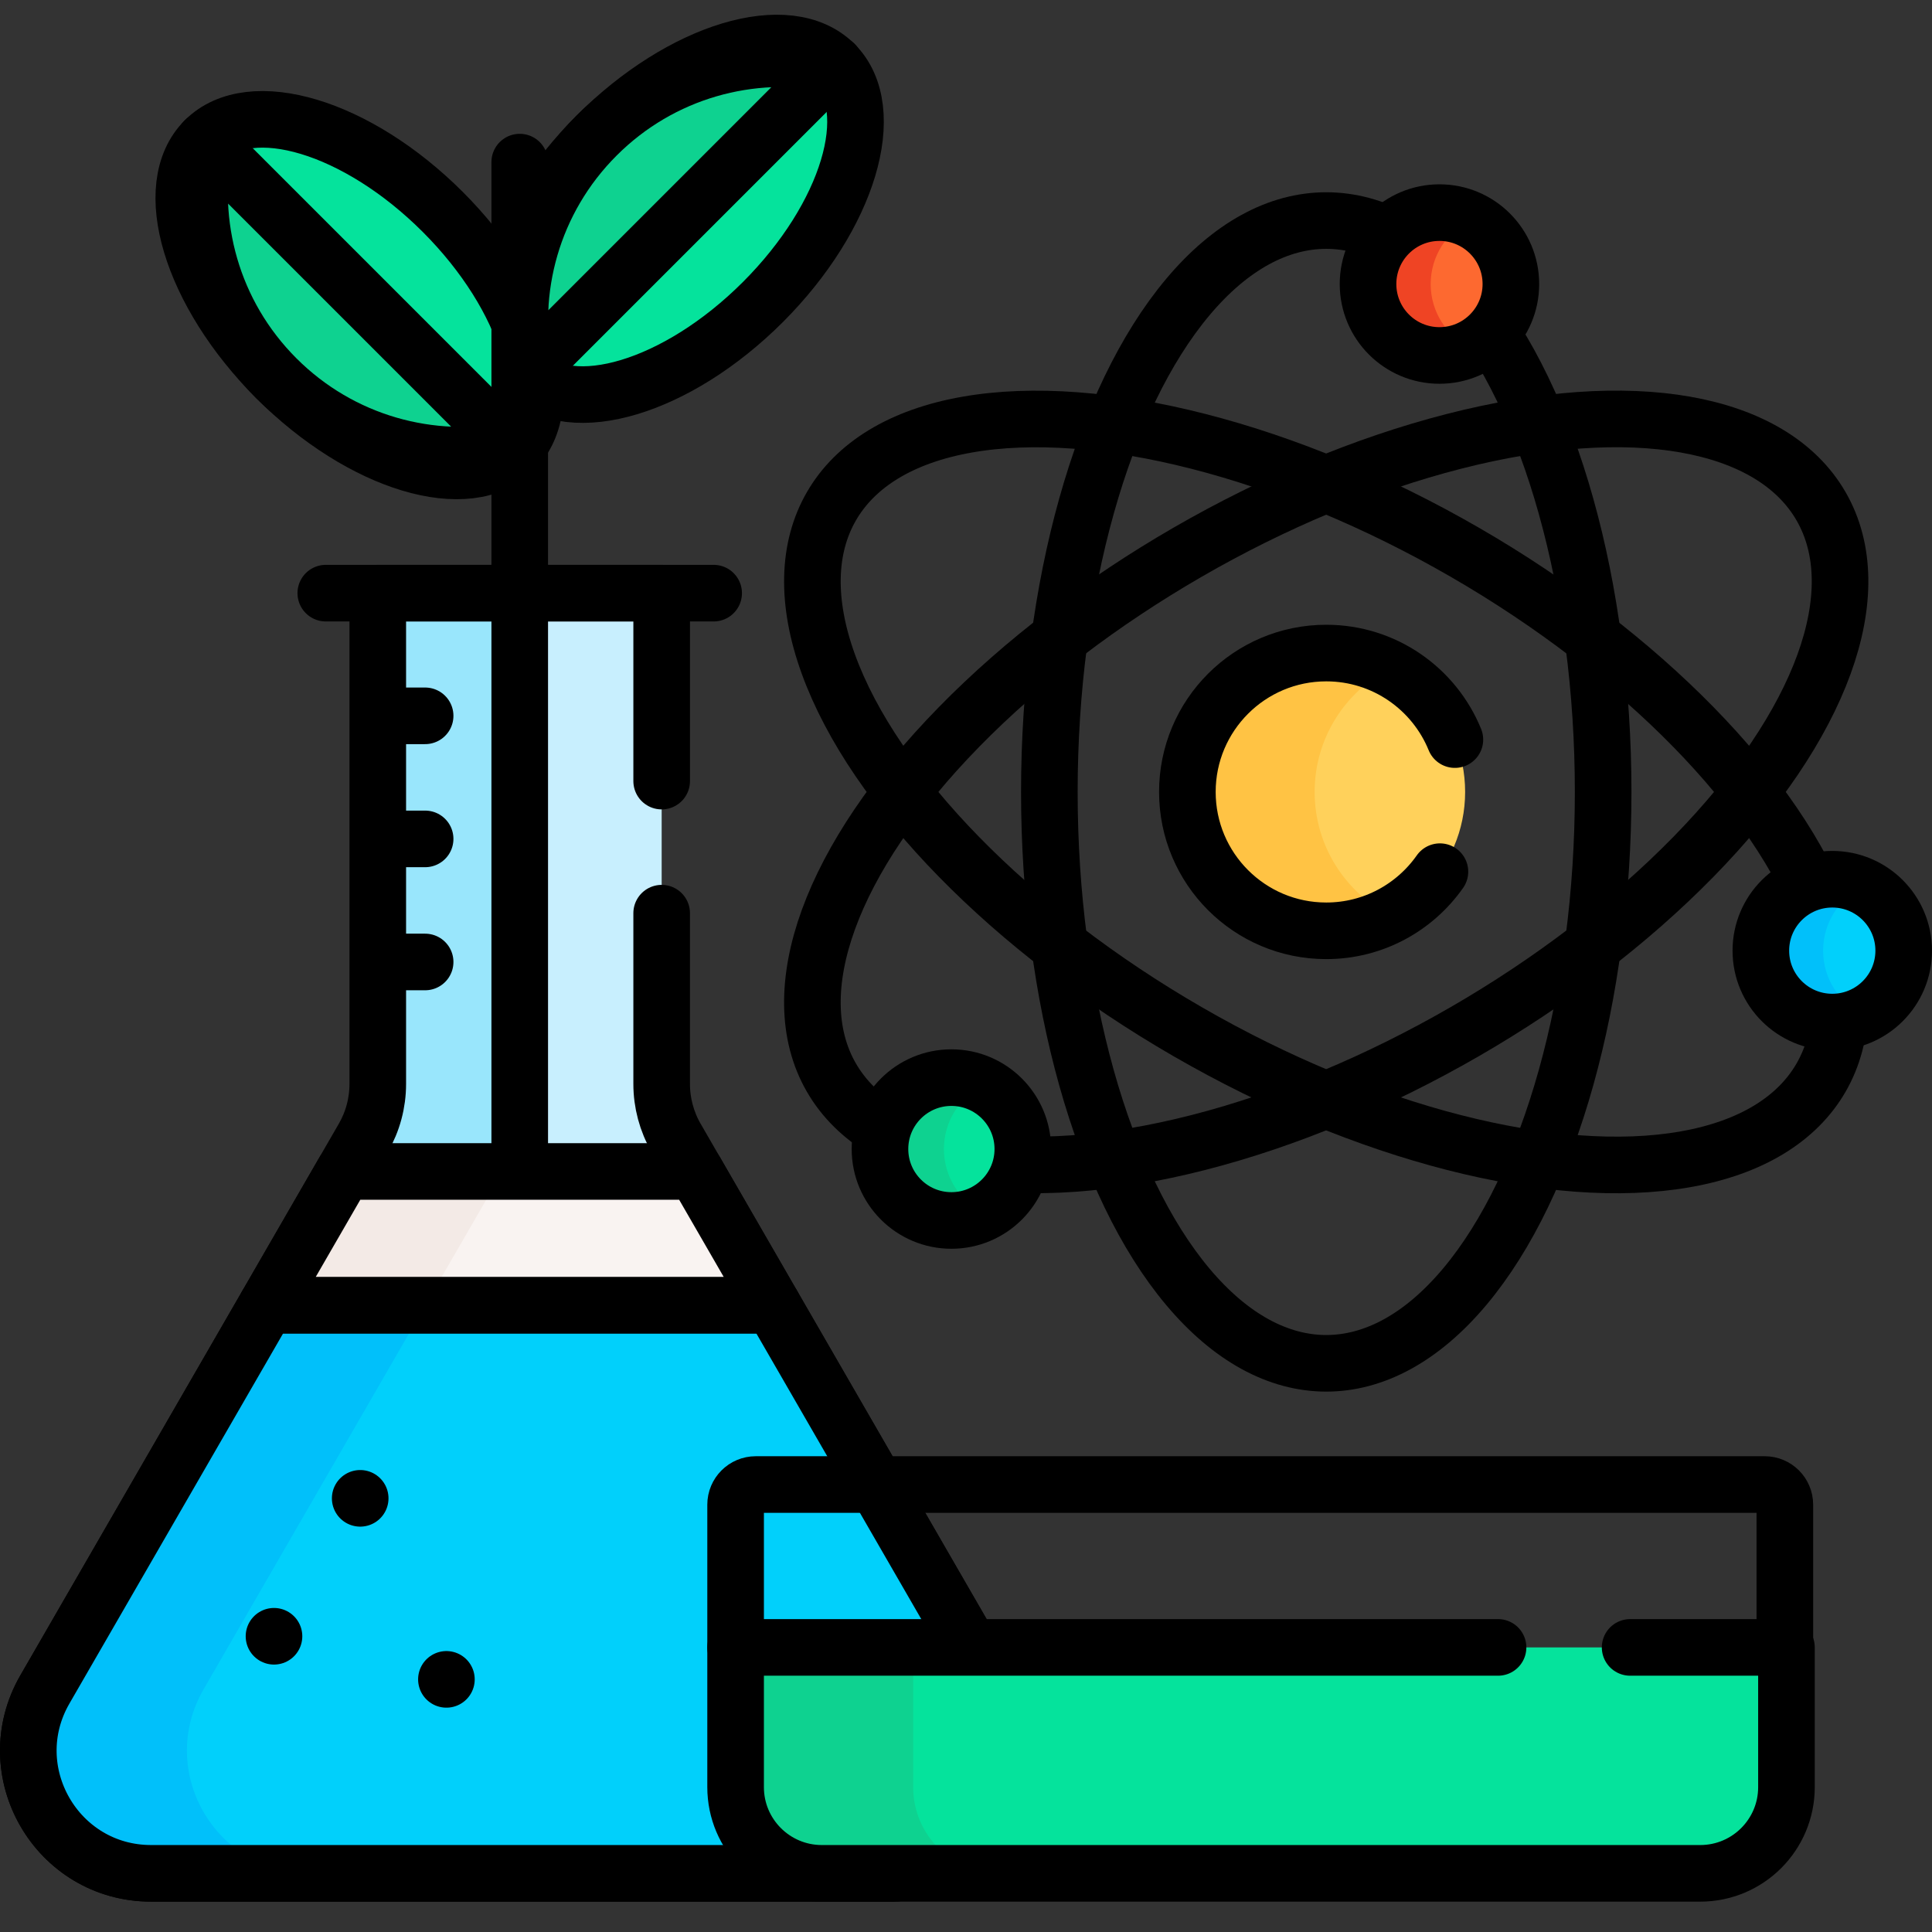 <?xml version="1.0" encoding="UTF-8"?>
<svg xmlns="http://www.w3.org/2000/svg" xmlns:xlink="http://www.w3.org/1999/xlink" version="1.1" id="Capa_1" x="0px" y="0px" viewBox="0 0 512 512" style="enable-background:new 0 0 512 512;" xml:space="preserve" width="512" height="512">
<rect x="0" y="0" width="512" height="512" fill="#333333" stroke="none"/>
<g>
	<path style="fill:#C8EFFE;" d="M11.902,447.706l84.386-146.16c2.506-4.341,3.826-9.266,3.826-14.279V157.191h75.235v130.076&#10;&#9;&#9;c0,5.013,1.32,9.937,3.826,14.279l84.386,146.16c12.509,21.665-3.127,48.747-28.144,48.747H40.047&#10;&#9;&#9;C15.03,496.454-0.606,469.372,11.902,447.706z"/>
	<path style="fill:#99E6FC;" d="M53.939,447.706l84.386-146.16c2.507-4.341,3.826-9.266,3.826-14.279V157.191h-42.037v130.076&#10;&#9;&#9;c0,5.013-1.32,9.937-3.826,14.279l-84.386,146.16c-12.509,21.665,3.127,48.747,28.144,48.747h42.037&#10;&#9;&#9;C57.066,496.454,41.431,469.372,53.939,447.706z"/>
	<g>
		<g>
			<g>
				
					<ellipse transform="matrix(0.707 -0.707 0.707 0.707 11.775 144.373)" style="fill:#05E39C;" cx="180.161" cy="57.973" rx="58.03" ry="31.188"/>
				
					<ellipse transform="matrix(0.707 -0.707 0.707 0.707 11.775 144.373)" style="fill:none;stroke:#000000;stroke-width:15;stroke-linecap:round;stroke-linejoin:round;stroke-miterlimit:10;" cx="180.161" cy="57.973" rx="58.03" ry="31.188"/>
				<path style="fill:#0ED290;" d="M158.108,35.92c-17.137,17.137-23.461,40.99-18.98,63.087l82.067-82.067&#10;&#9;&#9;&#9;&#9;&#9;C199.097,12.459,175.245,18.783,158.108,35.92z"/>
				<path style="fill:none;stroke:#000000;stroke-width:15;stroke-linecap:round;stroke-linejoin:round;stroke-miterlimit:10;" d="&#10;&#9;&#9;&#9;&#9;&#9;M158.108,35.92c-17.137,17.137-23.461,40.99-18.98,63.087l82.067-82.067C199.097,12.459,175.245,18.783,158.108,35.92z"/>
			</g>
			<g>
				
					<ellipse transform="matrix(0.707 -0.707 0.707 0.707 -27.389 90.3)" style="fill:#05E39C;" cx="95.307" cy="78.211" rx="31.188" ry="58.03"/>
				
					<ellipse transform="matrix(0.707 -0.707 0.707 0.707 -27.389 90.3)" style="fill:none;stroke:#000000;stroke-width:15;stroke-linecap:round;stroke-linejoin:round;stroke-miterlimit:10;" cx="95.307" cy="78.211" rx="31.188" ry="58.03"/>
				<path style="fill:#0ED290;" d="M73.254,100.264c17.137,17.137,40.99,23.461,63.087,18.98L54.274,37.178&#10;&#9;&#9;&#9;&#9;&#9;C49.793,59.275,56.117,83.127,73.254,100.264z"/>
				<path style="fill:none;stroke:#000000;stroke-width:15;stroke-linecap:round;stroke-linejoin:round;stroke-miterlimit:10;" d="&#10;&#9;&#9;&#9;&#9;&#9;M73.254,100.264c17.137,17.137,40.99,23.461,63.087,18.98L54.274,37.178C49.793,59.275,56.117,83.127,73.254,100.264z"/>
			</g>
			
				<line style="fill:none;stroke:#000000;stroke-width:15;stroke-linecap:round;stroke-linejoin:round;stroke-miterlimit:10;" x1="137.734" y1="42.961" x2="137.734" y2="310.451"/>
			<g>
				<g>
					<g>
						
							<path style="fill:none;stroke:#000000;stroke-width:15;stroke-linecap:round;stroke-linejoin:round;stroke-miterlimit:10;" d="&#10;&#9;&#9;&#9;&#9;&#9;&#9;&#9;M175.349,207v-49.809h-75.235v130.076c0,5.013-1.32,9.937-3.826,14.279l-84.386,146.16&#10;&#9;&#9;&#9;&#9;&#9;&#9;&#9;c-12.509,21.665,3.127,48.747,28.144,48.747h195.37c25.017,0,40.653-27.082,28.144-48.747l-84.386-146.16&#10;&#9;&#9;&#9;&#9;&#9;&#9;&#9;c-2.506-4.341-3.826-9.266-3.826-14.279V242"/>
						
							<line style="fill:none;stroke:#000000;stroke-width:15;stroke-linecap:round;stroke-linejoin:round;stroke-miterlimit:10;" x1="86.338" y1="157.191" x2="189.125" y2="157.191"/>
					</g>
					<path style="fill:#01D0FB;" d="M263.567,447.717c12.506,21.661-3.126,48.736-28.138,48.736H40.047&#10;&#9;&#9;&#9;&#9;&#9;&#9;c-25.017,0-40.653-27.082-28.144-48.747l58.785-101.819h134.088L263.567,447.717z"/>
					<path style="fill:#01C0FA;" d="M40.047,496.454h42.037c-25.017,0-40.653-27.082-28.144-48.747l58.785-101.819H70.688&#10;&#9;&#9;&#9;&#9;&#9;&#9;L11.902,447.706C-0.606,469.372,15.03,496.454,40.047,496.454z"/>
					<path style="fill:none;stroke:#000000;stroke-width:15;stroke-linecap:round;stroke-linejoin:round;stroke-miterlimit:10;" d="&#10;&#9;&#9;&#9;&#9;&#9;&#9;M263.567,447.717c12.506,21.661-3.126,48.736-28.138,48.736H40.047c-25.017,0-40.653-27.082-28.144-48.747l58.785-101.819&#10;&#9;&#9;&#9;&#9;&#9;&#9;h134.088L263.567,447.717z"/>
				</g>
			</g>
			<g>
				<path style="fill:#05E39C;" d="M217.789,496.454h232.793c12.617,0,22.846-10.228,22.846-22.846V436.58H194.943v37.028&#10;&#9;&#9;&#9;&#9;&#9;C194.943,486.225,205.172,496.454,217.789,496.454z"/>
				<path style="fill:#0ED290;" d="M242,473.608V436.58h-47.057v37.028c0,12.617,10.229,22.846,22.846,22.846h47.057&#10;&#9;&#9;&#9;&#9;&#9;C252.229,496.454,242,486.225,242,473.608z"/>
				<path style="fill:none;stroke:#000000;stroke-width:15;stroke-linecap:round;stroke-linejoin:round;stroke-miterlimit:10;" d="&#10;&#9;&#9;&#9;&#9;&#9;M397,436.58H194.943v37.028c0,12.617,10.229,22.846,22.846,22.846h232.793c12.617,0,22.846-10.229,22.846-22.846V436.58H432"/>
				<path style="fill:none;stroke:#000000;stroke-width:15;stroke-linecap:round;stroke-linejoin:round;stroke-miterlimit:10;" d="&#10;&#9;&#9;&#9;&#9;&#9;M473.004,436.58v-37.827c0-2.948-2.39-5.338-5.338-5.338H200.282c-2.948,0-5.338,2.39-5.338,5.338v37.827"/>
			</g>
			
				<line style="fill:none;stroke:#000000;stroke-width:15;stroke-linecap:round;stroke-linejoin:round;stroke-miterlimit:10;" x1="95.457" y1="397.074" x2="95.457" y2="397.074"/>
			
				<line style="fill:none;stroke:#000000;stroke-width:15;stroke-linecap:round;stroke-linejoin:round;stroke-miterlimit:10;" x1="72.611" y1="433.627" x2="72.611" y2="433.627"/>
			
				<line style="fill:none;stroke:#000000;stroke-width:15;stroke-linecap:round;stroke-linejoin:round;stroke-miterlimit:10;" x1="118.303" y1="445.05" x2="118.303" y2="445.05"/>
			<polygon style="fill:#F9F3F1;" points="70.688,345.887 204.776,345.887 184.317,310.451 91.147,310.451 &#9;&#9;&#9;"/>
			<polygon style="fill:#F3EAE6;" points="91.147,310.451 70.688,345.887 112.724,345.887 133.184,310.451 &#9;&#9;&#9;"/>
			
				<polygon style="fill:none;stroke:#000000;stroke-width:15;stroke-linecap:round;stroke-linejoin:round;stroke-miterlimit:10;" points="&#10;&#9;&#9;&#9;&#9;70.688,345.887 204.776,345.887 184.317,310.451 91.147,310.451 &#9;&#9;&#9;"/>
		</g>
		<g>
			
				<line style="fill:none;stroke:#000000;stroke-width:15;stroke-linecap:round;stroke-linejoin:round;stroke-miterlimit:10;" x1="101.989" y1="189.703" x2="112.665" y2="189.703"/>
			
				<line style="fill:none;stroke:#000000;stroke-width:15;stroke-linecap:round;stroke-linejoin:round;stroke-miterlimit:10;" x1="101.989" y1="222.317" x2="112.665" y2="222.317"/>
			
				<line style="fill:none;stroke:#000000;stroke-width:15;stroke-linecap:round;stroke-linejoin:round;stroke-miterlimit:10;" x1="101.989" y1="254.932" x2="112.665" y2="254.932"/>
		</g>
		<g>
			<circle style="fill:#FFD15B;" cx="351.47" cy="209.871" r="36.804"/>
			<path style="fill:#FFC344;" d="M348.392,209.871c0-14.246,8.1-26.593,19.941-32.71c-5.053-2.611-10.783-4.094-16.863-4.094&#10;&#9;&#9;&#9;&#9;c-20.326,0-36.804,16.478-36.804,36.804s16.478,36.804,36.804,36.804c6.08,0,11.81-1.483,16.863-4.094&#10;&#9;&#9;&#9;&#9;C356.492,236.464,348.392,224.117,348.392,209.871z"/>
			<path style="fill:none;stroke:#000000;stroke-width:15;stroke-linecap:round;stroke-linejoin:round;stroke-miterlimit:10;" d="&#10;&#9;&#9;&#9;&#9;M385.561,196c-5.478-13.449-18.673-22.933-34.091-22.933c-20.326,0-36.804,16.478-36.804,36.804s16.478,36.804,36.804,36.804&#10;&#9;&#9;&#9;&#9;c12.461,0,23.468-6.199,30.126-15.674"/>
			
				<ellipse style="fill:none;stroke:#000000;stroke-width:15;stroke-linecap:round;stroke-linejoin:round;stroke-miterlimit:10;" cx="351.47" cy="209.871" rx="73.381" ry="151.422"/>
			
				<ellipse transform="matrix(0.5 -0.866 0.866 0.5 -6.019 409.317)" style="fill:none;stroke:#000000;stroke-width:15;stroke-linecap:round;stroke-linejoin:round;stroke-miterlimit:10;" cx="351.47" cy="209.871" rx="73.381" ry="151.422"/>
			
				<ellipse transform="matrix(0.866 -0.5 0.5 0.866 -57.847 203.852)" style="fill:none;stroke:#000000;stroke-width:15;stroke-linecap:round;stroke-linejoin:round;stroke-miterlimit:10;" cx="351.47" cy="209.871" rx="151.422" ry="73.381"/>
			<circle style="fill:#FD6930;" cx="381.47" cy="75.274" r="18.928"/>
			<path style="fill:#EF4424;" d="M379.145,75.274c0-7.471,4.34-13.913,10.626-16.991c-2.509-1.228-5.319-1.937-8.301-1.937&#10;&#9;&#9;&#9;&#9;c-10.454,0-18.928,8.474-18.928,18.928s8.474,18.928,18.928,18.928c2.982,0,5.792-0.709,8.301-1.937&#10;&#9;&#9;&#9;&#9;C383.485,89.186,379.145,82.745,379.145,75.274z"/>
			
				<circle style="fill:none;stroke:#000000;stroke-width:15;stroke-linecap:round;stroke-linejoin:round;stroke-miterlimit:10;" cx="381.47" cy="75.274" r="18.928"/>
			<circle style="fill:#FD6930;" cx="252.131" cy="304.509" r="18.928"/>
			<circle style="fill:#05E39C;" cx="252.131" cy="304.509" r="18.928"/>
			<path style="fill:#0ED290;" d="M250.145,304.509c0-7.404,4.262-13.799,10.457-16.909c-2.551-1.281-5.422-2.019-8.471-2.019&#10;&#9;&#9;&#9;&#9;c-10.453,0-18.928,8.474-18.928,18.928s8.474,18.928,18.928,18.928c3.049,0,5.92-0.738,8.471-2.019&#10;&#9;&#9;&#9;&#9;C254.406,318.308,250.145,311.914,250.145,304.509z"/>
			
				<circle style="fill:none;stroke:#000000;stroke-width:15;stroke-linecap:round;stroke-linejoin:round;stroke-miterlimit:10;" cx="252.131" cy="304.509" r="18.928"/>
			<circle style="fill:#01D0FB;" cx="485.572" cy="251.932" r="18.928"/>
			<path style="fill:#01C0FA;" d="M483.145,251.932c0-7.492,4.364-13.947,10.678-17.015c-2.496-1.213-5.288-1.913-8.25-1.913&#10;&#9;&#9;&#9;&#9;c-10.453,0-18.928,8.474-18.928,18.928c0,10.454,8.474,18.928,18.928,18.928c2.962,0,5.754-0.7,8.25-1.913&#10;&#9;&#9;&#9;&#9;C487.508,265.88,483.145,259.424,483.145,251.932z"/>
			
				<circle style="fill:none;stroke:#000000;stroke-width:15;stroke-linecap:round;stroke-linejoin:round;stroke-miterlimit:10;" cx="485.572" cy="251.932" r="18.928"/>
		</g>
	</g>
</g>















</svg>
